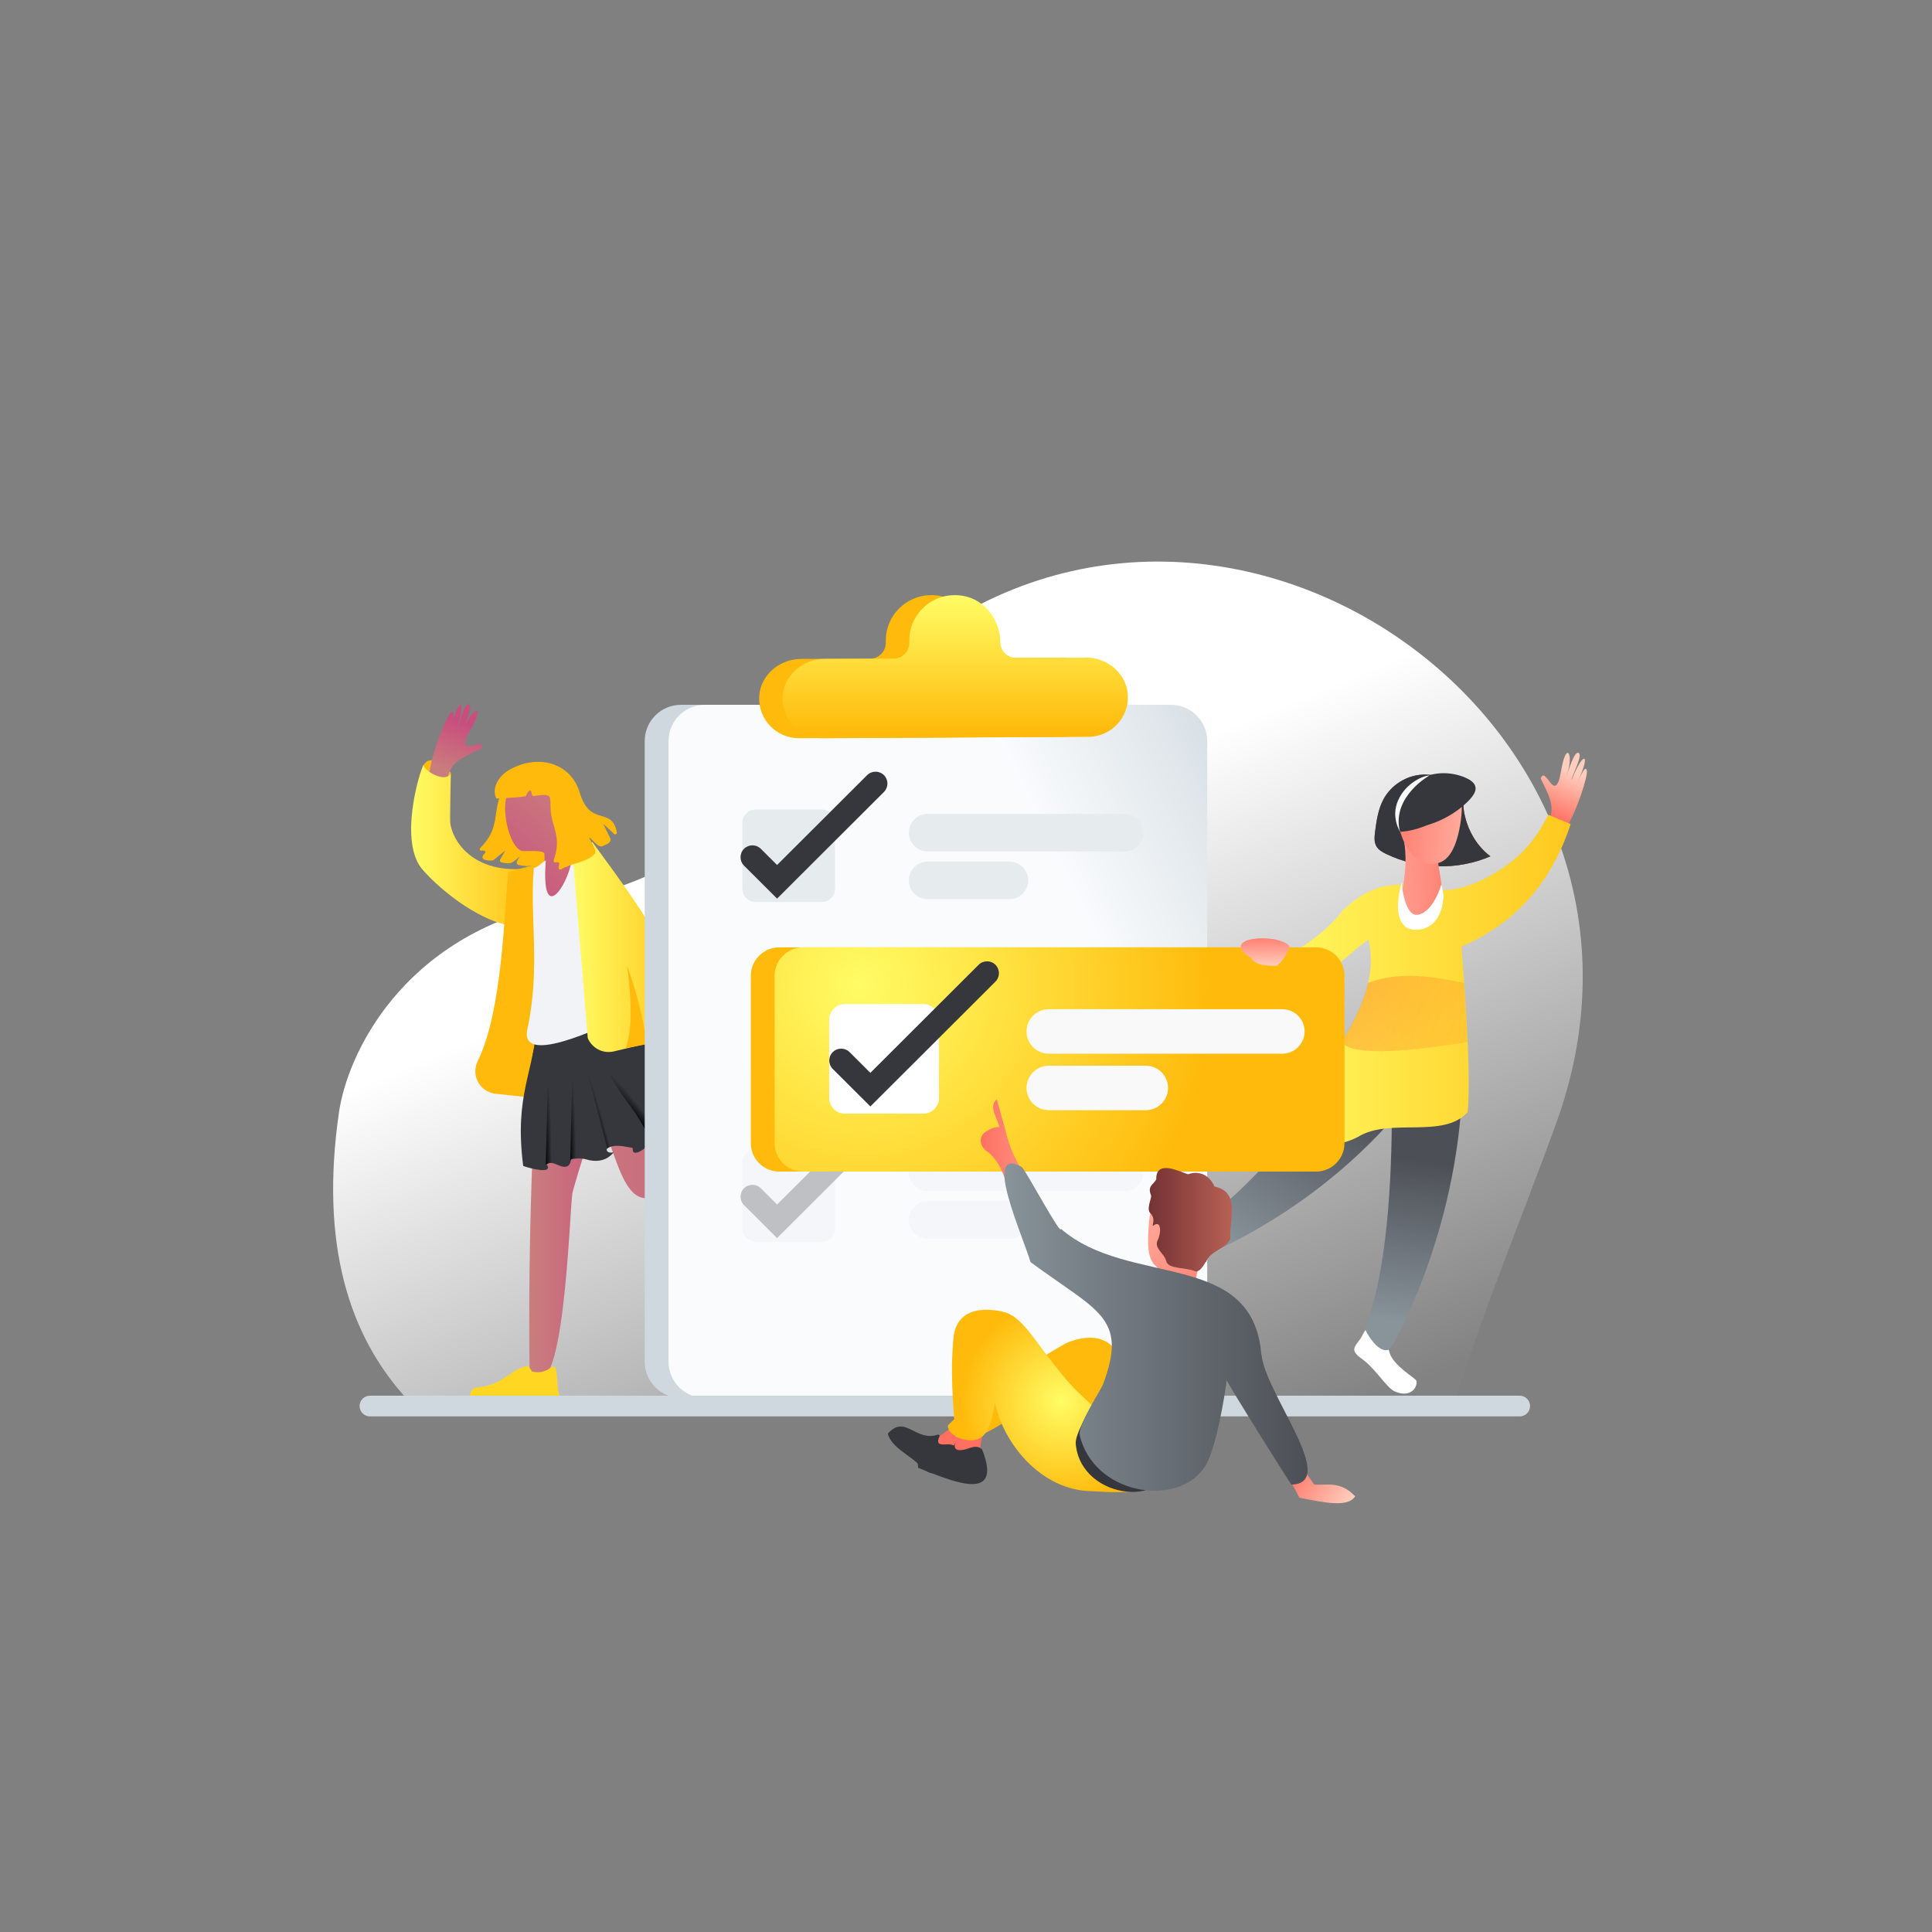 <svg width="250" height="250" viewBox="0 0 250 250" fill="none" xmlns="http://www.w3.org/2000/svg">
<rect x="0" y="0" width="250" height="250" fill="#808080" stroke="none"/>
<path d="M188.358 181.232C191.734 170 196.871 157.764 201.376 145.348C220.581 92.305 154.713 48.691 113.74 87.539C113.176 88.068 112.623 88.621 112.069 89.172C97.787 103.526 92.131 112.776 72.271 116.877C51.881 121.102 44.937 136.616 43.876 143.85C41.392 160.862 45.073 172.884 52.84 181.221H188.347L188.358 181.232Z" fill="url(#paint0_linear_1513_9932)"/>
<path d="M54.816 98.997C54.816 98.997 55.731 97.07 58.339 100C57.244 101.848 56.137 102.963 56.137 102.963L54.094 101.679L54.816 98.986V98.997Z" fill="#FFBA0B"/>
<path d="M55.539 100.225C55.877 97.217 57.774 92.688 58.361 92.203C59.073 91.696 58.44 93.544 58.305 94.209C59.423 89.894 60.394 90.525 59.095 94.434C59.298 94.389 59.987 91.077 60.574 91.133C61.432 90.987 59.942 94.276 59.942 94.479C60.834 91.741 63.171 90.592 60.777 94.614C58.655 98.4 62.956 95.065 62.324 96.868C60.461 97.769 57.955 98.49 57.955 101.036L55.539 100.225V100.225Z" fill="url(#paint1_linear_1513_9932)"/>
<path fill-rule="evenodd" clip-rule="evenodd" d="M66.377 119.852L70.431 111.976C62.731 113.869 58.847 109.926 58.271 106.591C58.192 106.095 58.339 100.743 58.339 100.011C57.752 101.442 54.805 99.752 54.805 98.952C54.218 100.034 51.565 109.036 54.715 112.573C57.435 115.638 62.29 119.266 66.389 119.852H66.377Z" fill="url(#paint2_linear_1513_9932)"/>
<path fill-rule="evenodd" clip-rule="evenodd" d="M71.323 111.323L65.779 112.821C65.237 117.846 65.045 130.758 61.805 137.338C60.913 139.151 62.098 141.315 64.119 141.529L75.015 142.712C75.342 133.113 74.292 117.486 71.323 111.323V111.323Z" fill="#FFBA0B"/>
<path d="M62.279 110.083C62.11 110.083 62.019 109.881 62.132 109.757C64.853 106.974 63.6 105.216 65.034 102.186C65.147 101.893 69.55 99.189 71.752 100.732C74.473 102.647 75.105 108.968 75.274 109.385C76.008 111.571 68.602 111.999 68.127 112.078C66.987 111.92 66.411 112.055 67.281 110.793C66.186 111.762 66.106 111.841 64.91 111.604C64.729 111.571 64.639 111.368 64.729 111.199L65.384 110.061L63.815 111.323C63.126 111.447 61.805 111.255 62.776 110.376C62.968 110.038 62.494 110.05 62.279 110.072V110.083Z" fill="#FFBA0B"/>
<path fill-rule="evenodd" clip-rule="evenodd" d="M74.518 114.568L70.577 118.984L70.453 110.5C70.431 109.937 68.082 110.185 67.608 110.117C66.095 109.903 64.842 105.273 65.576 102.963C66.31 100.653 71.932 98.659 73.005 102.76C73.377 104.18 74.518 114.556 74.518 114.556V114.568Z" fill="url(#paint3_linear_1513_9932)"/>
<path fill-rule="evenodd" clip-rule="evenodd" d="M68.523 177.064C72.982 184.624 73.716 156.063 74.077 154.339C75.929 147.489 80.118 136.256 81.45 129.53C80.05 129.789 71.379 131.411 70.194 131.625C68.59 144.717 68.365 167.51 68.523 177.075V177.064Z" fill="url(#paint4_linear_1513_9932)"/>
<path fill-rule="evenodd" clip-rule="evenodd" d="M72.113 131.265C73.502 134.848 75.161 138.915 77.261 144.041C79.248 147.241 80.253 155.15 83.606 155.037C88.394 155.342 105.487 154.305 106.695 154.418C113.74 149.686 88.032 150.542 85.56 150.463C84.6 144.819 83.652 135.231 82.048 129.406L81.439 129.518L72.102 131.253L72.113 131.265Z" fill="url(#paint5_linear_1513_9932)"/>
<path fill-rule="evenodd" clip-rule="evenodd" d="M106.718 151.049C106.514 151.139 106.435 151.376 106.526 151.579C106.763 152.097 106.887 152.491 106.898 152.795C106.898 153.156 106.774 153.629 106.503 154.204L105.702 154.542C105.6 154.587 105.555 154.699 105.6 154.801L107.96 159.95C108.027 160.367 108.095 160.874 108.185 161.504C108.264 162.124 108.784 162.293 109.744 161.989C109.676 154.981 109.631 151.263 109.631 150.846C108.942 150.734 108.423 150.677 108.061 150.688C107.768 150.688 107.327 150.801 106.74 151.038H106.718V151.049Z" fill="white"/>
<path fill-rule="evenodd" clip-rule="evenodd" d="M60.834 180.421C60.8 180.985 61.24 181.458 61.794 181.469L72.463 181.379C72.711 181.345 72.124 179.745 72.192 179.734C71.865 174.394 71.774 178.19 68.839 177.469L68.365 176.737C65.835 177.188 65.271 179.227 61.737 179.52C61.252 179.565 60.879 179.948 60.845 180.421H60.834Z" fill="#FFD722"/>
<path fill-rule="evenodd" clip-rule="evenodd" d="M67.721 150.88C68.376 151.128 71.707 152.052 70.736 150.666C71.413 150.136 72.215 150.903 72.926 150.981C73.569 151.06 73.84 150.587 73.874 150.058C74.134 149.889 75.252 149.843 75.861 150.024C76.945 150.362 78.142 150.283 78.989 149.539C79.147 149.393 79.305 149.246 79.44 149.077C79.102 149.224 78.447 149.179 78.514 148.683C79.327 147.951 80.863 148.368 81.879 148.548C81.71 150.08 83.889 148.368 84.25 147.77C84.25 147.703 84.273 147.635 84.273 147.568C84.498 147.432 84.724 147.286 84.984 147.241C85.537 147.038 86.147 147.804 85.548 148.131C87.05 148.773 88.292 146.227 89.455 147.692C90.561 142.858 85.831 132.583 82.003 129.383C77.385 128.944 73.231 129.721 69.55 131.704C69.189 138.825 66.502 141.45 67.698 150.846L67.721 150.88Z" fill="#36373C"/>
<path d="M68.952 136.481C72.497 136.909 77.95 134.746 77.95 134.746L77.431 131.873L72.35 131.896L69.516 132.729C69.415 134.081 69.2 135.298 68.94 136.47L68.952 136.481Z" fill="#36373C"/>
<path fill-rule="evenodd" clip-rule="evenodd" d="M73.931 109.824C74.823 112.371 69.866 121.361 70.623 111.345C70.216 111.537 69.573 112.247 69.076 112.314C68.523 118.657 69.968 125.305 68.24 133.169C67.439 136.943 73.265 135.332 83.223 130.375C80.806 121.339 78.526 114.703 73.942 109.813L73.931 109.824Z" fill="#F2F3F7"/>
<path fill-rule="evenodd" clip-rule="evenodd" d="M76.663 108.979L74.01 109.43L76.053 134.318C76.584 135.602 77.984 136.391 79.418 136.053L83.697 135.039C83.821 135.839 83.923 136.65 84.024 137.473L91.329 136.109C87.942 124.02 82.308 116.708 76.663 108.979V108.979Z" fill="url(#paint6_linear_1513_9932)"/>
<path d="M64.21 103.346C64.266 103.29 68.184 103.188 68.094 102.952C68.24 102.433 68.749 101.881 68.816 102.794C68.839 102.918 68.94 103.008 69.065 102.997C71.865 102.602 71.029 103.053 71.3 105.261C71.594 107.334 72.644 108.439 71.65 111.312C71.537 111.92 72.429 111.255 72.361 111.83C72.294 112.089 72.147 112.618 72.599 112.506C73.818 111.728 75.884 111.604 76.866 110.568C77.419 110.117 76.336 108.788 76.223 108.326C76.606 108.574 77.431 109.791 77.995 109.475C78.503 109.261 79.034 109.081 79.011 108.574L78.052 106.591L79.542 107.977C79.7 107.977 79.836 107.92 79.824 107.717C79.181 104.259 76.369 107.12 75.015 102.557C73.818 98.546 69.347 97.51 65.723 99.729C64.537 100.462 63.578 101.983 64.221 103.335L64.21 103.346Z" fill="#FFBA0B"/>
<path fill-rule="evenodd" clip-rule="evenodd" d="M83.719 135.118L80.976 135.625C81.744 133.541 81.811 129.992 81.156 124.989C82.319 128.155 83.177 131.524 83.719 135.118Z" fill="#FFBA0B"/>
<path d="M73.773 150.148H73.84C73.84 150.148 73.863 150.08 73.885 150.046C73.976 149.911 74.179 149.9 74.348 149.911C74.777 149.934 75.218 149.956 75.658 149.99C75.827 149.99 76.008 150.013 76.144 150.103L76.663 142.317L74.044 139.974L73.784 150.148H73.773Z" fill="url(#paint7_radial_1513_9932)"/>
<path d="M76.064 138.926L78.582 148.57C78.684 148.458 78.865 148.401 79.034 148.379C79.44 148.323 79.847 148.3 80.253 148.311L80.897 148.131L79.948 143.771L79.384 141.157L79.237 140.47L76.076 138.937L76.064 138.926Z" fill="url(#paint8_radial_1513_9932)"/>
<path d="M78.853 139.118L80.389 141.529L81.789 143.455C82.376 144.255 82.895 145.1 83.369 145.968L84.284 147.635C84.284 147.635 84.284 147.601 84.284 147.579C84.51 147.444 84.736 147.297 84.995 147.252L86.271 146.396L82.331 139.613L78.853 139.118V139.118Z" fill="url(#paint9_radial_1513_9932)"/>
<path d="M81.89 148.57L78.808 140.943L81.382 141.901L83.516 147.872L81.89 148.57Z" fill="url(#paint10_radial_1513_9932)"/>
<path d="M70.634 150.666H70.736C71.029 150.418 71.469 150.463 71.831 150.598C71.887 150.621 71.955 150.643 72.011 150.666H72.982L73.502 142.836L70.882 140.492L70.623 150.666H70.634Z" fill="url(#paint11_radial_1513_9932)"/>
<path d="M148.435 91.201H88.123C85.529 91.201 83.426 93.299 83.426 95.888V176.208C83.426 178.796 85.529 180.894 88.123 180.894H148.435C151.029 180.894 153.132 178.796 153.132 176.208V95.888C153.132 93.299 151.029 91.201 148.435 91.201Z" fill="#CFD8DE"/>
<path d="M151.518 91.201H91.205C88.611 91.201 86.508 93.299 86.508 95.888V176.208C86.508 178.796 88.611 180.894 91.205 180.894H151.518C154.112 180.894 156.215 178.796 156.215 176.208V95.888C156.215 93.299 154.112 91.201 151.518 91.201Z" fill="url(#paint12_linear_1513_9932)"/>
<path d="M106.323 104.754H97.787C96.833 104.754 96.06 105.526 96.06 106.478V114.996C96.06 115.948 96.833 116.72 97.787 116.72H106.323C107.277 116.72 108.05 115.948 108.05 114.996V106.478C108.05 105.526 107.277 104.754 106.323 104.754Z" fill="#E6EBEE"/>
<path d="M145.523 105.318H120.04C118.693 105.318 117.602 106.405 117.602 107.746C117.602 109.087 118.693 110.174 120.04 110.174H145.523C146.869 110.174 147.961 109.087 147.961 107.746C147.961 106.405 146.869 105.318 145.523 105.318Z" fill="#E6EBEE"/>
<path d="M130.608 111.492H120.04C118.693 111.492 117.602 112.579 117.602 113.92C117.602 115.261 118.693 116.348 120.04 116.348H130.608C131.955 116.348 133.047 115.261 133.047 113.92C133.047 112.579 131.955 111.492 130.608 111.492Z" fill="#E6EBEE"/>
<path d="M100.553 116.28L96.274 112.01C95.676 111.413 95.676 110.433 96.274 109.836C96.873 109.238 97.855 109.238 98.453 109.836L100.553 111.931L112.205 100.304C112.803 99.707 113.785 99.707 114.384 100.304C114.982 100.901 114.982 101.881 114.384 102.478L100.553 116.28V116.28Z" fill="#36373C"/>
<g opacity="0.3">
<path d="M106.323 126.724H97.787C96.833 126.724 96.06 127.496 96.06 128.448V136.966C96.06 137.918 96.833 138.69 97.787 138.69H106.323C107.277 138.69 108.05 137.918 108.05 136.966V128.448C108.05 127.496 107.277 126.724 106.323 126.724Z" fill="white"/>
<path d="M145.523 127.288H120.04C118.693 127.288 117.602 128.375 117.602 129.716C117.602 131.057 118.693 132.144 120.04 132.144H145.523C146.869 132.144 147.961 131.057 147.961 129.716C147.961 128.375 146.869 127.288 145.523 127.288Z" fill="#E6EBEE"/>
<path d="M130.608 133.451H120.04C118.693 133.451 117.602 134.538 117.602 135.879C117.602 137.219 118.693 138.306 120.04 138.306H130.608C131.955 138.306 133.047 137.219 133.047 135.879C133.047 134.538 131.955 133.451 130.608 133.451Z" fill="#E6EBEE"/>
</g>
<g opacity="0.3">
<path d="M106.323 148.694H97.787C96.833 148.694 96.06 149.466 96.06 150.418V158.936C96.06 159.888 96.833 160.66 97.787 160.66H106.323C107.277 160.66 108.05 159.888 108.05 158.936V150.418C108.05 149.466 107.277 148.694 106.323 148.694Z" fill="#E6EBEE"/>
<path d="M145.523 149.246H120.04C118.693 149.246 117.602 150.333 117.602 151.674C117.602 153.015 118.693 154.102 120.04 154.102H145.523C146.869 154.102 147.961 153.015 147.961 151.674C147.961 150.333 146.869 149.246 145.523 149.246Z" fill="#E6EBEE"/>
<path d="M130.608 155.421H120.04C118.693 155.421 117.602 156.508 117.602 157.848C117.602 159.189 118.693 160.276 120.04 160.276H130.608C131.955 160.276 133.047 159.189 133.047 157.848C133.047 156.508 131.955 155.421 130.608 155.421Z" fill="#E6EBEE"/>
<path d="M100.553 160.209L96.274 155.939C95.676 155.342 95.676 154.361 96.274 153.764C96.873 153.167 97.855 153.167 98.453 153.764L100.553 155.86L112.205 144.233C112.803 143.636 113.785 143.636 114.384 144.233C114.982 144.83 114.982 145.81 114.384 146.407L100.553 160.209V160.209Z" fill="#36373C"/>
</g>
<path d="M137.427 85.105L128.463 85.139C127.334 85.139 126.408 84.238 126.408 83.111C126.385 80.261 124.466 77.647 121.666 77.117C117.884 76.407 114.598 79.292 114.621 82.931V83.179C114.621 84.305 113.718 85.229 112.589 85.229L103.624 85.263C100.847 85.285 98.363 87.381 98.239 90.153C98.103 93.116 100.474 95.538 103.41 95.527L137.811 95.347C140.735 95.324 143.084 92.868 142.903 89.905C142.745 87.133 140.227 85.072 137.45 85.083L137.427 85.105Z" fill="#FFBA0B"/>
<path d="M140.465 85.105L131.5 85.139C130.371 85.139 129.445 84.238 129.445 83.111C129.423 80.261 127.503 77.647 124.703 77.117C120.921 76.407 117.635 79.292 117.658 82.931V83.179C117.658 84.305 116.755 85.229 115.626 85.229L106.661 85.263C103.884 85.285 101.4 87.381 101.276 90.153C101.14 93.116 103.511 95.538 106.447 95.527L140.848 95.347C143.773 95.324 146.121 92.868 145.94 89.905C145.782 87.133 143.265 85.072 140.487 85.083L140.465 85.105Z" fill="url(#paint13_linear_1513_9932)"/>
<path d="M202.415 107.548C204.052 105.059 205.474 100.428 205.339 99.696C205.113 98.873 204.436 100.665 204.108 101.25C205.982 97.273 204.853 97.149 203.363 100.924C203.239 100.755 204.797 97.814 204.323 97.487C203.758 96.834 202.821 100.27 202.686 100.417C203.736 97.78 202.686 95.448 201.963 100C201.184 104.202 200.032 98.975 199.366 100.732C200.213 102.591 201.658 104.698 200.055 106.636L202.392 107.537L202.415 107.548Z" fill="url(#paint14_linear_1513_9932)"/>
<path d="M188.403 123.243L188.516 122.905C188.471 123.119 188.403 123.243 188.403 123.243Z" fill="#FF8A4E"/>
<path fill-rule="evenodd" clip-rule="evenodd" d="M179.021 172.422C179.258 172.58 179.168 172.906 179.823 175.081C180.331 176.737 183.165 178.348 183.266 178.641C183.503 179.328 182.668 181.007 180.455 180.038C179.631 179.678 178.648 178.112 177.192 176.658C176.266 175.734 175.792 175.655 175.374 175.036C174.889 174.315 175.848 173.684 176.21 172.94C177.169 170.946 180.432 167.51 179.01 172.422H179.021Z" fill="white"/>
<path fill-rule="evenodd" clip-rule="evenodd" d="M153.742 162.068C153.697 162.35 153.347 162.383 151.597 163.837C150.253 164.941 149.858 168.174 149.621 168.377C149.079 168.862 147.205 168.738 147.25 166.327C147.261 165.437 148.345 163.916 149.124 162.023C149.621 160.806 149.519 160.344 149.926 159.724C150.411 159.003 151.36 159.646 152.195 159.691C154.408 159.815 158.834 161.505 153.753 162.068H153.742Z" fill="#F9F9F9"/>
<path d="M179.856 134.183C179.856 134.183 179.958 135.749 180.026 138.284C180.071 139.794 180.105 141.641 180.105 143.714C180.105 152.322 179.54 164.704 176.594 171.937C178.208 175.092 179.653 175.047 180.06 174.303C180.06 174.303 188.584 159.916 189.239 140.447C189.329 137.901 189.284 135.276 189.069 132.583C184.756 133.022 181.923 133.653 180.647 133.969C180.116 134.104 179.856 134.183 179.856 134.183V134.183Z" fill="url(#paint15_linear_1513_9932)"/>
<path d="M178.185 132.234C178.185 132.234 177.316 133.541 175.826 135.591C174.945 136.819 173.85 138.318 172.597 139.963C167.369 146.813 160.279 155.443 153.539 159.42C152.906 162.902 153.053 163.589 153.832 163.251C153.832 163.251 169.503 157.978 181.844 142.892C183.458 140.92 185.016 138.802 186.484 136.526C182.781 134.273 180.15 133.045 178.942 132.538C178.445 132.324 178.185 132.234 178.185 132.234V132.234Z" fill="url(#paint16_linear_1513_9932)"/>
<path d="M205.576 116.618C205.677 116.562 205.779 116.505 205.881 116.449C205.779 116.528 205.677 116.584 205.576 116.618Z" fill="#FF8A4E"/>
<path d="M203.227 106.625L200.337 105.43C199.05 108.033 197.537 109.926 195.81 111.311C192.965 113.599 188.719 115.807 185.163 115.007C181.573 114.207 177.915 113.756 173.737 117.846C170.7 121.756 166.534 123.603 162.594 126.161C167.347 131.817 173.274 124.122 177.09 121.587C179.202 131.265 169.187 138.566 167.561 146.249C168.792 148.063 172.303 148.908 175.713 147.117C179.834 144.559 186.698 147.432 189.905 143.929C190.492 138.487 189.126 123.13 189.115 122.477C195.573 119.739 200.597 114.737 203.239 106.636L203.227 106.625Z" fill="url(#paint17_linear_1513_9932)"/>
<path opacity="0.65" d="M189.894 134.848C189.769 132.155 189.6 129.406 189.442 127.186C185.276 126.341 181.11 125.654 177.023 127.186C176.424 129.89 175.081 132.414 173.579 134.848C174.776 136.447 180.365 136.391 189.894 134.848Z" fill="url(#paint18_radial_1513_9932)"/>
<path opacity="0.65" d="M163.655 127.186C165.608 128.696 167.708 128.313 169.752 127.186H163.655Z" fill="url(#paint19_radial_1513_9932)"/>
<path d="M192.863 110.805C188.595 112.652 183.515 112.528 179.326 110.478C178.863 110.252 178.389 109.982 178.118 109.531C177.779 108.968 177.858 108.258 177.937 107.605C178.129 106.174 178.332 104.721 179.01 103.447C179.992 101.6 181.979 100.338 184.068 100.236C185.095 100.18 186.145 100.417 187.071 100.879C187.805 101.239 189.115 102.028 189.352 102.873C189.465 103.256 189.329 103.797 189.352 104.202C189.385 104.687 189.453 105.16 189.566 105.633C189.792 106.591 190.165 107.515 190.673 108.36C191.237 109.295 191.971 110.14 192.852 110.805H192.863Z" fill="url(#paint20_linear_1513_9932)"/>
<path d="M192.863 110.805C188.595 112.652 183.515 112.528 179.326 110.478C178.863 110.252 178.389 109.982 178.118 109.531C177.779 108.968 177.858 108.258 177.937 107.605C178.129 106.174 178.332 104.721 179.01 103.447C179.992 101.6 181.979 100.338 184.068 100.236C185.095 100.18 186.145 100.417 187.071 100.879C187.805 101.239 189.115 102.028 189.352 102.873C189.465 103.256 189.329 103.797 189.352 104.202C189.385 104.687 189.453 105.16 189.566 105.633C189.792 106.591 190.165 107.515 190.673 108.36C191.237 109.295 191.971 110.14 192.852 110.805H192.863Z" fill="#36373C"/>
<path d="M185.456 107.605L186.732 115.683C186.732 115.683 185.106 120.111 183.085 119.908C181.065 119.705 181.177 116.46 181.268 116.089C182.318 111.582 181.685 108.934 181.685 108.934L185.456 107.605Z" fill="url(#paint21_linear_1513_9932)"/>
<path d="M181.2 107.639C181.911 110.095 183.334 111.717 185.174 111.785C186.642 111.83 188.189 111.064 188.934 106.816C189.171 105.442 189.216 104.247 189.081 103.245C188.9 103.583 188.595 103.943 188.223 104.315C186.303 106.253 183.752 107.458 181.2 107.639V107.639Z" fill="url(#paint22_linear_1513_9932)"/>
<path d="M180.139 107.244C180.613 107.289 181.076 107.301 181.55 107.278C184.565 107.177 187.545 105.96 189.735 103.909C190.165 103.504 190.492 103.132 190.706 102.771C191.203 101.915 190.955 101.172 189.498 100.574C187.85 99.91 185.919 99.853 184.271 100.552C181.685 101.633 179.947 104.45 180.127 107.244H180.139Z" fill="#36373C"/>
<path d="M184.971 100.349C184.971 100.349 180.195 103.008 181.098 107.379C181.144 107.515 181.256 107.763 181.256 107.763C181.256 107.763 179.902 105.847 180.918 103.56C181.934 101.273 184.215 100.349 184.971 100.349V100.349Z" fill="#F9F9F9"/>
<path d="M167.211 122.589H100.835C98.803 122.589 97.155 124.234 97.155 126.262V147.928C97.155 149.957 98.803 151.601 100.835 151.601H167.211C169.244 151.601 170.892 149.957 170.892 147.928V126.262C170.892 124.234 169.244 122.589 167.211 122.589Z" fill="#FFBA0B"/>
<path d="M170.294 122.589H103.918C101.885 122.589 100.237 124.234 100.237 126.262V147.928C100.237 149.957 101.885 151.601 103.918 151.601H170.294C172.326 151.601 173.974 149.957 173.974 147.928V126.262C173.974 124.234 172.326 122.589 170.294 122.589Z" fill="url(#paint23_radial_1513_9932)"/>
<path d="M119.465 129.924H109.337C108.209 129.924 107.294 130.837 107.294 131.963V142.07C107.294 143.196 108.209 144.109 109.337 144.109H119.465C120.593 144.109 121.508 143.196 121.508 142.07V131.963C121.508 130.837 120.593 129.924 119.465 129.924Z" fill="white"/>
<path d="M165.924 130.589H135.723C134.126 130.589 132.832 131.878 132.832 133.467C132.832 135.057 134.126 136.346 135.723 136.346H165.924C167.52 136.346 168.815 135.057 168.815 133.467C168.815 131.878 167.52 130.589 165.924 130.589Z" fill="#F9F9F9"/>
<path d="M148.255 137.901H135.723C134.126 137.901 132.832 139.19 132.832 140.78C132.832 142.369 134.126 143.658 135.723 143.658H148.255C149.851 143.658 151.145 142.369 151.145 140.78C151.145 139.19 149.851 137.901 148.255 137.901Z" fill="#F9F9F9"/>
<path d="M112.623 143.174L107.756 138.318C107.158 137.721 107.158 136.74 107.756 136.143C108.355 135.546 109.337 135.546 109.936 136.143L112.623 138.825L126.634 124.843C127.232 124.246 128.215 124.246 128.813 124.843C129.411 125.44 129.411 126.42 128.813 127.017L112.623 143.174Z" fill="#36373C"/>
<path d="M196.645 180.602H47.873C47.131 180.602 46.529 181.202 46.529 181.942C46.529 182.683 47.131 183.283 47.873 183.283H196.645C197.387 183.283 197.989 182.683 197.989 181.942C197.989 181.202 197.387 180.602 196.645 180.602Z" fill="#CFD8DE"/>
<path fill-rule="evenodd" clip-rule="evenodd" d="M168.148 193.806C165.1 187.88 158.834 179.407 155.921 172.174C155.898 172.106 158.8 171.036 159.703 169.898C165.484 181.525 165.473 185.705 170.023 192.071C171.355 192.33 173.285 191.429 175.363 193.626C174.392 195.09 171.456 194.46 168.148 193.806Z" fill="url(#paint24_linear_1513_9932)"/>
<path fill-rule="evenodd" clip-rule="evenodd" d="M126.679 182.123L120.639 186.528L122.219 188.218L128.598 184.443L126.679 182.123Z" fill="url(#paint25_linear_1513_9932)"/>
<path fill-rule="evenodd" clip-rule="evenodd" d="M114.881 185.514C115.287 187.271 118.042 188.511 118.787 189.435C121.237 192.15 122.716 189.863 123.676 187.598C123.552 186.021 120.594 187.959 121.61 185.762L121.406 185.626C118.482 186.663 117.15 182.945 114.881 185.514V185.514Z" fill="#36373C"/>
<path fill-rule="evenodd" clip-rule="evenodd" d="M122.637 184.477C124.873 181.942 136.953 174.146 138.218 173.695C144.247 171.352 146.765 176.32 143.569 181.57C143.219 182.235 147.589 181.018 143.016 181.976C137.427 183.148 137.326 176.974 133.273 181.334C130.518 184.286 126.171 186.1 125.031 186.562C123.732 185.931 122.773 185.525 122.637 184.489V184.477Z" fill="#FFBA0B"/>
<path fill-rule="evenodd" clip-rule="evenodd" d="M124.218 179.666L123.19 190.066L126.182 190.471L128.452 179.227L124.218 179.666Z" fill="url(#paint26_linear_1513_9932)"/>
<path fill-rule="evenodd" clip-rule="evenodd" d="M123.642 185.908C127.537 187.497 128.214 184.781 128.745 181.469C129.818 186.787 134.74 192.893 141.3 192.961C146.245 193.265 151.676 193.457 151.552 188.116L146.121 181.739C146.121 181.739 144.405 183.801 142.813 186.077C141.887 185.243 142.745 183.711 141.458 181.999C139.629 180.185 139.234 180.185 136.389 176.557C133.453 172.861 132.11 170.236 129.705 169.718C127.289 169.2 123.653 169.2 123.348 173.368C123.168 175.926 122.998 178.483 123.653 185.908H123.642Z" fill="url(#paint27_radial_1513_9932)"/>
<path fill-rule="evenodd" clip-rule="evenodd" d="M139.2 186.821C139.832 194.29 152.037 195.44 151.54 188.116L146.844 181.739C146.844 181.739 145.353 183.801 143.976 186.077C143.219 185.063 143.784 182.111 141.785 180.894C141.006 182.37 139.076 185.638 139.2 186.821V186.821Z" fill="#36373C"/>
<path d="M130.563 154.339L134.029 154.305C132.437 151.905 130.834 149.438 130.134 146.396H130.145C129.75 145.021 129.377 143.647 128.994 142.261C127.831 143.129 129.106 144.751 129.31 145.844C128.768 145.788 128.124 146.069 127.627 146.396C126.453 147.117 126.826 148.514 127.91 149.111C129.513 150.542 130.044 152.345 130.563 154.339Z" fill="url(#paint28_linear_1513_9932)"/>
<path fill-rule="evenodd" clip-rule="evenodd" d="M150.682 154.125C152.895 152.762 155.944 153.832 157.434 155.781C158.314 156.93 158.495 158.406 158.1 159.848C157.705 161.29 156.621 162.372 155.582 163.375C154.905 164.028 154.645 165.437 154.871 166.327C155.074 167.127 155.752 168.084 154.826 168.152C152.161 168.377 149.96 167.476 149.948 166.597C149.948 166.158 149.926 164.716 149.881 164.468C149.779 163.859 149.779 164.085 149.361 163.634C148.323 162.485 148.56 160.051 148.639 158.62C148.729 156.953 149.147 155.071 150.682 154.125V154.125Z" fill="url(#paint29_linear_1513_9932)"/>
<path fill-rule="evenodd" clip-rule="evenodd" d="M148.966 154.767C148.481 153.471 149.068 153.471 149.621 152.626C149.531 149.922 152.805 151.691 153.742 151.95C155.176 151.41 156.531 152.097 157.152 153.528C160.618 154.294 159.003 157.843 159.206 160.299C158.608 161.674 156.565 161.82 156.056 163.33C156.045 163.33 156.023 163.307 156.011 163.296C155.548 164.141 155.052 164.659 154.634 164.49C153.324 163.972 151.19 164.231 150.919 163.217C150.603 162.034 149.248 161.572 149.835 160.4C150.265 159.533 150.276 157.82 149.271 158.575C148.898 158.857 149.666 157.764 148.876 157.02C148.311 156.491 148.966 155.195 148.966 154.756V154.767Z" fill="url(#paint30_linear_1513_9932)"/>
<path fill-rule="evenodd" clip-rule="evenodd" d="M118.798 189.93C122.603 191.395 129.953 194.831 127.097 187.598C126.995 187.44 126.51 187.001 125.573 187.339C123.066 188.263 123.585 186.832 123.585 186.832C123.518 186.719 123.665 186.663 123.585 186.742C122.05 189.964 118.516 185.818 118.798 189.919V189.93Z" fill="#36373C"/>
<path fill-rule="evenodd" clip-rule="evenodd" d="M163.214 175.295C162.153 161.617 146.008 166.631 137.281 159.003C137.348 160.085 132.708 151.398 132.234 151.027C126.882 147.996 132.573 160.434 133.34 163.307C141.977 169.707 146.008 170.405 142.734 179.114C142.429 179.926 139.55 184.241 139.697 185.649C141.469 193.344 152.048 195.068 155.695 190.088C157.287 188.207 158.529 180.331 158.732 178.596C158.732 178.855 166.839 191.846 167.121 192.105C173.319 191.902 163.756 180.387 163.237 175.295H163.214Z" fill="url(#paint31_linear_1513_9932)"/>
<path d="M161.894 123.975C162.469 124.978 164.152 124.978 165.202 124.978C165.969 124.448 166.613 123.299 166.861 122.432C165.416 120.674 157.434 121.192 161.894 123.975Z" fill="url(#paint32_linear_1513_9932)"/>
<path fill-rule="evenodd" clip-rule="evenodd" d="M181.369 114.196C181.369 114.196 180.602 116.742 181.031 118.477C181.369 119.84 182.25 120.539 183.819 120.257C186.01 119.863 186.665 117.812 186.8 115.953C186.721 115.108 186.518 114.421 186.518 114.421C186.518 114.421 185.547 117.97 183.503 118.364C181.697 118.714 181.369 114.196 181.369 114.196V114.196Z" fill="white"/>
<defs>
<linearGradient id="paint0_linear_1513_9932" x1="112.826" y1="112.945" x2="146.249" y2="194.013" gradientUnits="userSpaceOnUse">
<stop stop-color="white"/>
<stop offset="1" stop-color="white" stop-opacity="0.02"/>
</linearGradient>
<linearGradient id="paint1_linear_1513_9932" x1="60.373" y1="93.764" x2="58.249" y2="100.069" gradientUnits="userSpaceOnUse">
<stop stop-color="#C94E7E"/>
<stop offset="1" stop-color="#C97E7E"/>
</linearGradient>
<linearGradient id="paint2_linear_1513_9932" x1="53.19" y1="109.396" x2="70.419" y2="109.396" gradientUnits="userSpaceOnUse">
<stop stop-color="#FFFC65"/>
<stop offset="1" stop-color="#FFBA0B"/>
</linearGradient>
<linearGradient id="paint3_linear_1513_9932" x1="63.657" y1="116.111" x2="74.796" y2="103.041" gradientUnits="userSpaceOnUse">
<stop stop-color="#C94E7E"/>
<stop offset="1" stop-color="#C97E7E"/>
</linearGradient>
<linearGradient id="paint4_linear_1513_9932" x1="81.45" y1="153.922" x2="68.477" y2="153.922" gradientUnits="userSpaceOnUse">
<stop stop-color="#C94E7E"/>
<stop offset="1" stop-color="#C97E7E"/>
</linearGradient>
<linearGradient id="paint5_linear_1513_9932" x1="107.926" y1="142.25" x2="72.113" y2="142.25" gradientUnits="userSpaceOnUse">
<stop stop-color="#C94E7E"/>
<stop offset="1" stop-color="#C97E7E"/>
</linearGradient>
<linearGradient id="paint6_linear_1513_9932" x1="74.021" y1="123.232" x2="91.34" y2="123.232" gradientUnits="userSpaceOnUse">
<stop stop-color="#FFFC65"/>
<stop offset="1" stop-color="#FFBA0B"/>
</linearGradient>
<radialGradient id="paint7_radial_1513_9932" cx="0" cy="0" r="1" gradientUnits="userSpaceOnUse" gradientTransform="translate(73.659 149.707) rotate(-90.341) scale(12.63 0.886)">
<stop/>
<stop offset="1" stop-opacity="0"/>
</radialGradient>
<radialGradient id="paint8_radial_1513_9932" cx="0" cy="0" r="1" gradientUnits="userSpaceOnUse" gradientTransform="translate(78.209 148.814) rotate(-104.469) scale(12.102 0.849)">
<stop/>
<stop offset="1" stop-opacity="0"/>
</radialGradient>
<radialGradient id="paint9_radial_1513_9932" cx="0" cy="0" r="1" gradientUnits="userSpaceOnUse" gradientTransform="translate(84.444 147.464) rotate(-125.317) scale(11.049 1.216)">
<stop/>
<stop offset="1" stop-opacity="0"/>
</radialGradient>
<radialGradient id="paint10_radial_1513_9932" cx="0" cy="0" r="1" gradientUnits="userSpaceOnUse" gradientTransform="translate(83.113 146.044) rotate(-113.634) scale(0.456 0.028)">
<stop/>
<stop offset="1" stop-opacity="0"/>
</radialGradient>
<radialGradient id="paint11_radial_1513_9932" cx="0" cy="0" r="1" gradientUnits="userSpaceOnUse" gradientTransform="translate(70.521 150.225) rotate(-90.341) scale(12.63 0.886)">
<stop/>
<stop offset="1" stop-opacity="0"/>
</radialGradient>
<linearGradient id="paint12_linear_1513_9932" x1="173.15" y1="110.94" x2="143.819" y2="125.218" gradientUnits="userSpaceOnUse">
<stop stop-color="#CFD8DE"/>
<stop offset="1" stop-color="#F9FBFD"/>
</linearGradient>
<linearGradient id="paint13_linear_1513_9932" x1="123.585" y1="77.162" x2="123.585" y2="94.806" gradientUnits="userSpaceOnUse">
<stop stop-color="#FFFC65"/>
<stop offset="1" stop-color="#FFBA0B"/>
</linearGradient>
<linearGradient id="paint14_linear_1513_9932" x1="202.81" y1="99.673" x2="200.459" y2="105.794" gradientUnits="userSpaceOnUse">
<stop stop-color="#FFCDBD"/>
<stop offset="1" stop-color="#FF7062"/>
</linearGradient>
<linearGradient id="paint15_linear_1513_9932" x1="180.624" y1="170.89" x2="183.132" y2="150.101" gradientUnits="userSpaceOnUse">
<stop stop-color="#88939A"/>
<stop offset="0.05" stop-color="#858F96"/>
<stop offset="1" stop-color="#4D4F56"/>
</linearGradient>
<linearGradient id="paint16_linear_1513_9932" x1="160.121" y1="161.662" x2="175.006" y2="141.15" gradientUnits="userSpaceOnUse">
<stop stop-color="#88939A"/>
<stop offset="0.05" stop-color="#858F96"/>
<stop offset="1" stop-color="#4D4F56"/>
</linearGradient>
<linearGradient id="paint17_linear_1513_9932" x1="162.582" y1="126.758" x2="214.269" y2="126.758" gradientUnits="userSpaceOnUse">
<stop stop-color="#FFFC65"/>
<stop offset="1" stop-color="#FFBA0B"/>
</linearGradient>
<radialGradient id="paint18_radial_1513_9932" cx="0" cy="0" r="1" gradientUnits="userSpaceOnUse" gradientTransform="translate(150.253 111.458) scale(57.129 57.009)">
<stop stop-color="#FF3D0B"/>
<stop offset="1" stop-color="#FF5C1A" stop-opacity="0"/>
</radialGradient>
<radialGradient id="paint19_radial_1513_9932" cx="0" cy="0" r="1" gradientUnits="userSpaceOnUse" gradientTransform="translate(182.905 126.758) scale(20.853 20.809)">
<stop stop-color="#FF3D0B"/>
<stop offset="1" stop-color="#FF5C1A" stop-opacity="0"/>
</radialGradient>
<linearGradient id="paint20_linear_1513_9932" x1="160.911" y1="108.723" x2="202.318" y2="104.415" gradientUnits="userSpaceOnUse">
<stop stop-color="#733234"/>
<stop offset="1" stop-color="#B86154"/>
</linearGradient>
<linearGradient id="paint21_linear_1513_9932" x1="169.885" y1="114.798" x2="191.204" y2="113.268" gradientUnits="userSpaceOnUse">
<stop stop-color="#FFCDBD"/>
<stop offset="1" stop-color="#FF7062"/>
</linearGradient>
<linearGradient id="paint22_linear_1513_9932" x1="195.628" y1="108.102" x2="178.058" y2="106.852" gradientUnits="userSpaceOnUse">
<stop stop-color="#FFCDBD"/>
<stop offset="1" stop-color="#FF7062"/>
</linearGradient>
<radialGradient id="paint23_radial_1513_9932" cx="0" cy="0" r="1" gradientUnits="userSpaceOnUse" gradientTransform="translate(111.415 127.4) scale(45.748 45.653)">
<stop stop-color="#FFFC65"/>
<stop offset="1" stop-color="#FFBA0B"/>
</radialGradient>
<linearGradient id="paint24_linear_1513_9932" x1="177.452" y1="189.773" x2="169.478" y2="185.082" gradientUnits="userSpaceOnUse">
<stop stop-color="#FFCDBD"/>
<stop offset="1" stop-color="#FF7062"/>
</linearGradient>
<linearGradient id="paint25_linear_1513_9932" x1="102.411" y1="189.668" x2="110.801" y2="180.303" gradientUnits="userSpaceOnUse">
<stop stop-color="#FFCDBD"/>
<stop offset="1" stop-color="#FF7062"/>
</linearGradient>
<linearGradient id="paint26_linear_1513_9932" x1="53.12" y1="177.545" x2="55.42" y2="170.98" gradientUnits="userSpaceOnUse">
<stop stop-color="#FFCDBD"/>
<stop offset="1" stop-color="#FF7062"/>
</linearGradient>
<radialGradient id="paint27_radial_1513_9932" cx="0" cy="0" r="1" gradientUnits="userSpaceOnUse" gradientTransform="translate(137.36 181.289) rotate(180) scale(13.063 13.036)">
<stop stop-color="#FFFC65"/>
<stop offset="1" stop-color="#FFBA0B"/>
</radialGradient>
<linearGradient id="paint28_linear_1513_9932" x1="144.032" y1="148.3" x2="126.894" y2="148.3" gradientUnits="userSpaceOnUse">
<stop stop-color="#FFCDBD"/>
<stop offset="1" stop-color="#FF7062"/>
</linearGradient>
<linearGradient id="paint29_linear_1513_9932" x1="138.963" y1="149.258" x2="162.779" y2="168.753" gradientUnits="userSpaceOnUse">
<stop stop-color="#FFCDBD"/>
<stop offset="1" stop-color="#FF7062"/>
</linearGradient>
<linearGradient id="paint30_linear_1513_9932" x1="148.639" y1="157.832" x2="159.41" y2="157.832" gradientUnits="userSpaceOnUse">
<stop stop-color="#733234"/>
<stop offset="1" stop-color="#B86154"/>
</linearGradient>
<linearGradient id="paint31_linear_1513_9932" x1="129.953" y1="171.723" x2="169.187" y2="171.723" gradientUnits="userSpaceOnUse">
<stop stop-color="#88939A"/>
<stop offset="0.05" stop-color="#858F96"/>
<stop offset="1" stop-color="#4D4F56"/>
</linearGradient>
<linearGradient id="paint32_linear_1513_9932" x1="163.756" y1="125.057" x2="163.667" y2="120.561" gradientUnits="userSpaceOnUse">
<stop stop-color="#FFCDBD"/>
<stop offset="1" stop-color="#FF7062"/>
</linearGradient>
</defs>
</svg>
